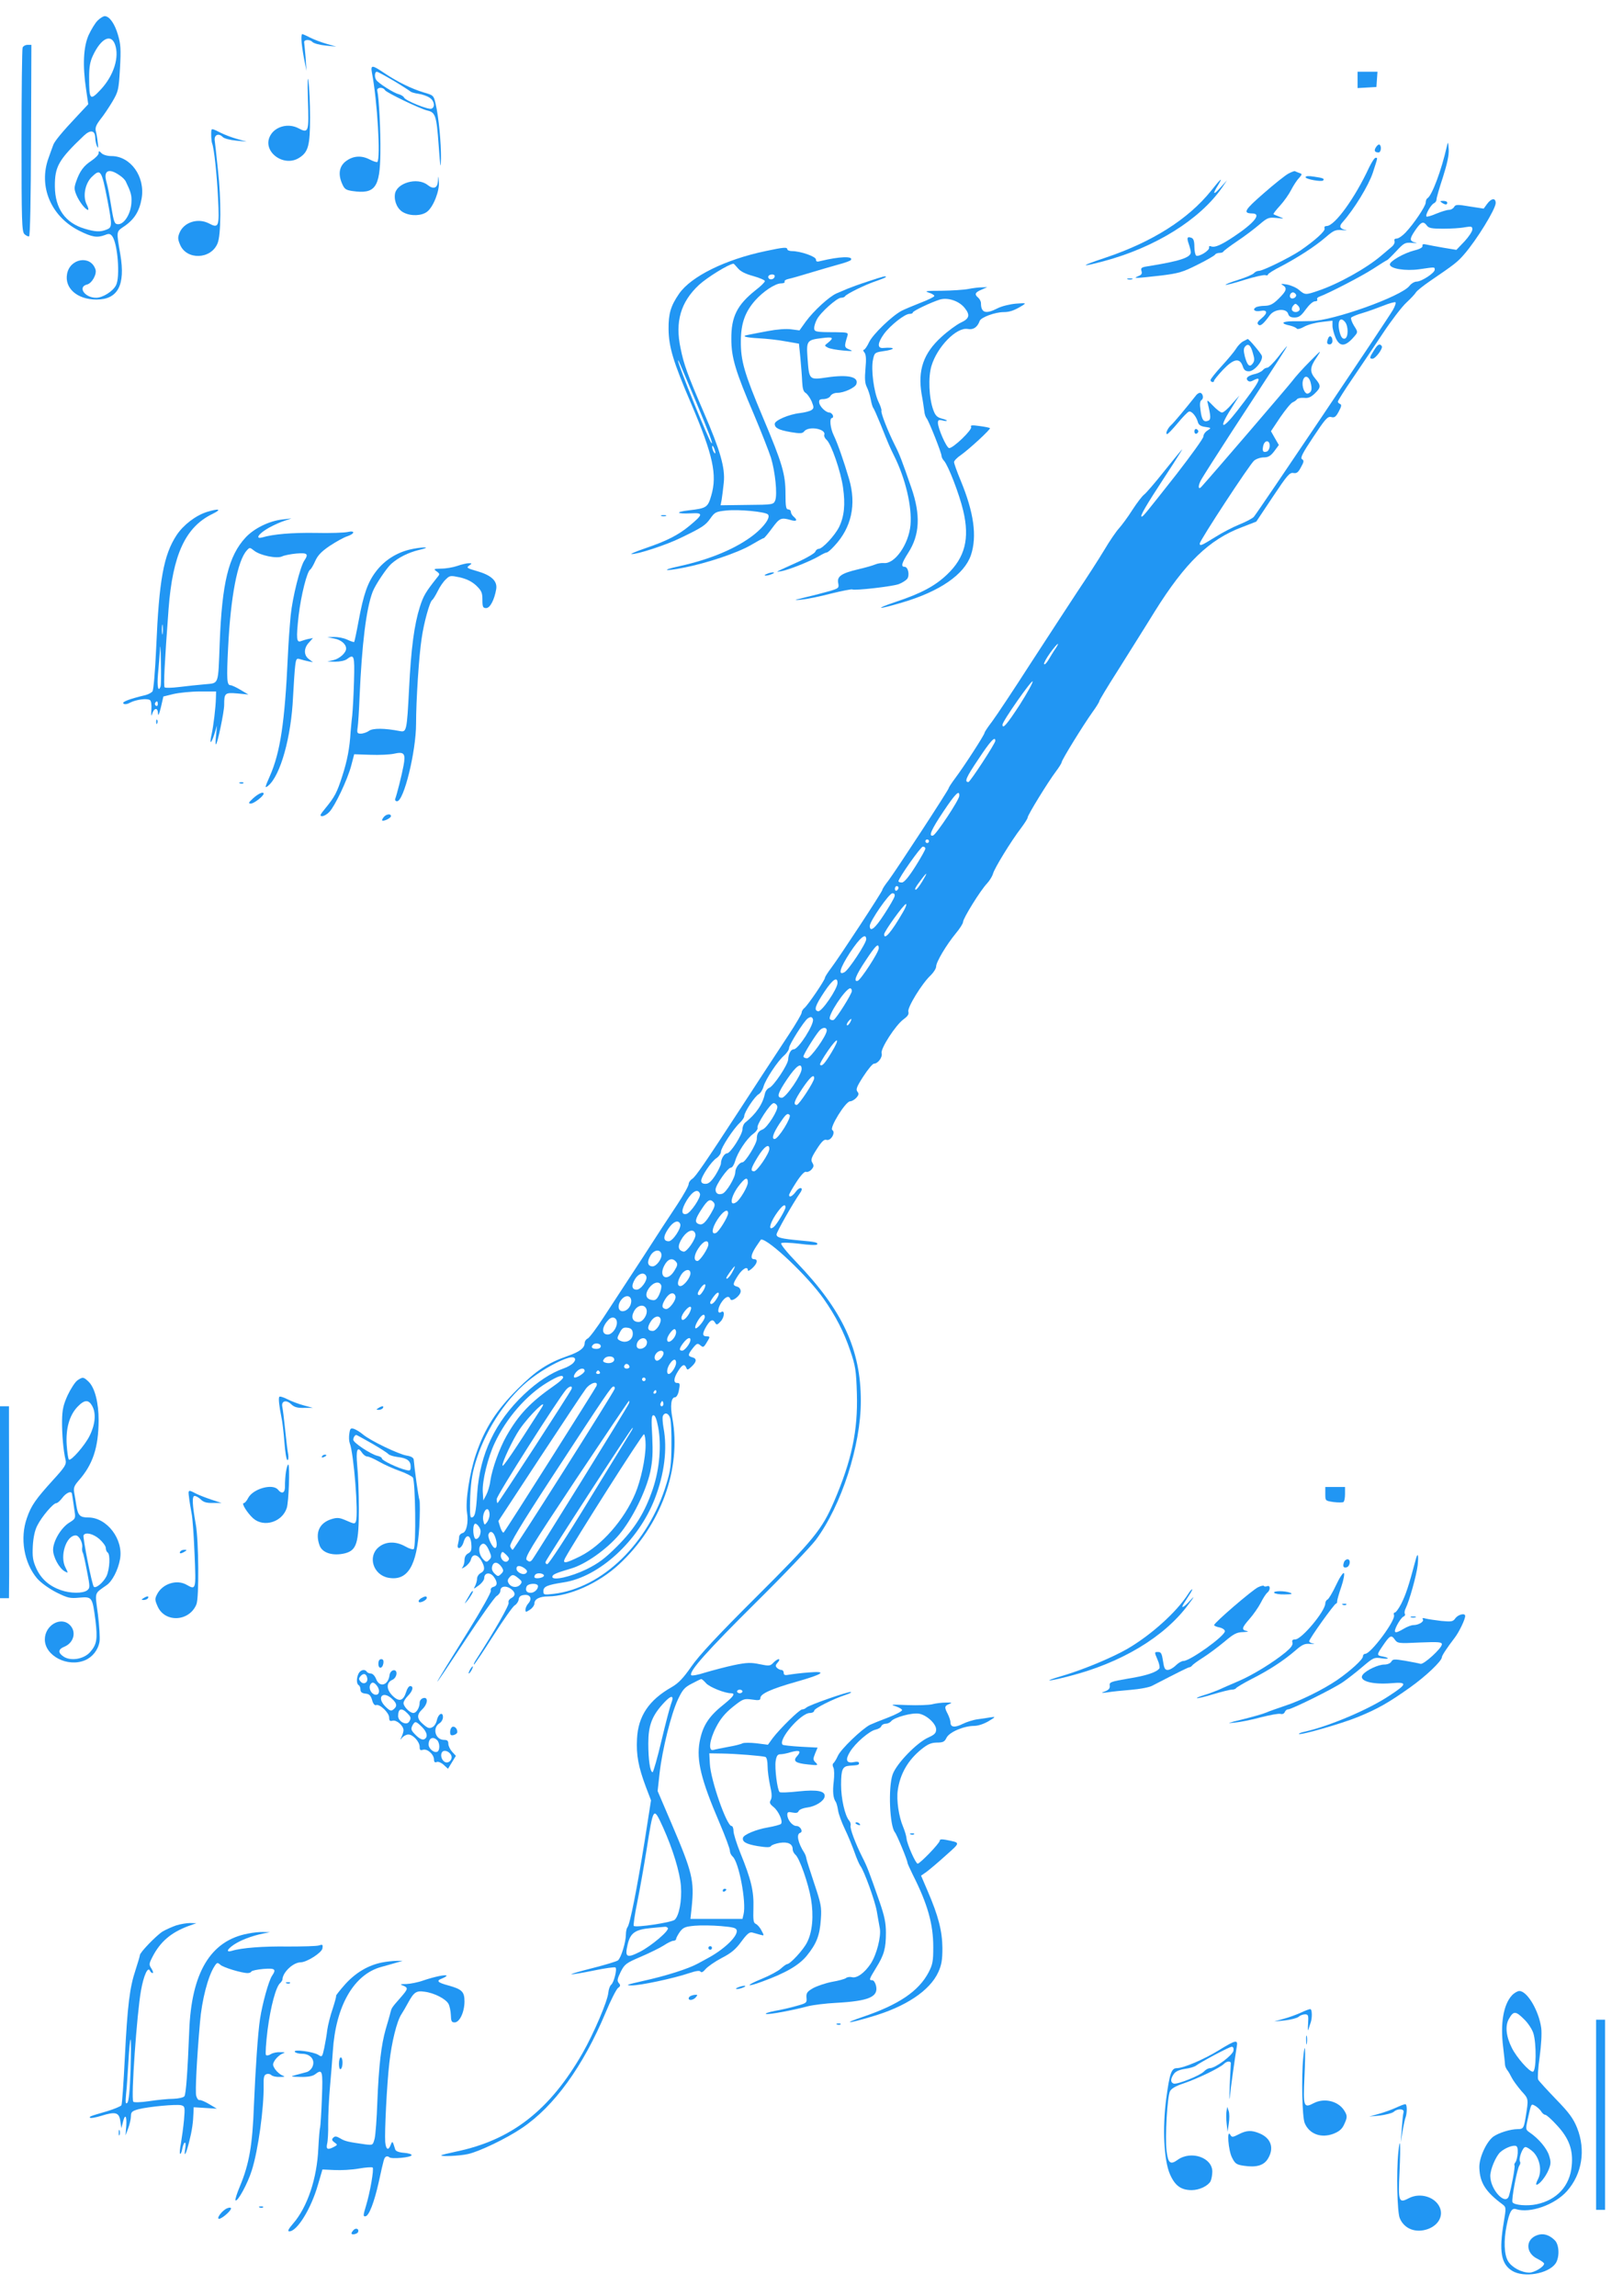 <?xml version="1.0" standalone="no"?>
<!DOCTYPE svg PUBLIC "-//W3C//DTD SVG 20010904//EN"
 "http://www.w3.org/TR/2001/REC-SVG-20010904/DTD/svg10.dtd">
<svg version="1.0" xmlns="http://www.w3.org/2000/svg"
 width="905pt" height="1280pt" viewBox="0 0 905 1280"
 preserveAspectRatio="xMidYMid meet">
<g transform="translate(0,1280) scale(0.1,-0.1)"
fill="#2196f3" stroke="none">
<path d="M544 12685 c-14 -14 -36 -51 -50 -81 -29 -66 -34 -169 -14 -302 l12
-83 -58 -62 c-88 -93 -131 -146 -137 -165 -4 -9 -15 -42 -26 -72 -58 -158 12
-326 170 -406 72 -36 100 -41 145 -24 21 9 29 7 40 -7 30 -41 45 -227 21 -273
-17 -34 -74 -70 -111 -70 -64 0 -105 61 -50 74 27 7 56 59 46 85 -27 80 -142
61 -158 -26 -15 -80 57 -143 164 -143 119 0 162 80 133 251 -23 135 -24 126
24 159 55 38 83 84 95 155 20 121 -62 235 -169 235 -23 0 -46 7 -55 16 -14 14
-16 14 -16 0 0 -9 -18 -27 -40 -42 -44 -29 -65 -58 -85 -115 -12 -34 -12 -44
1 -76 16 -38 51 -83 65 -83 4 0 1 14 -8 31 -22 44 -9 114 27 151 51 50 56 42
89 -127 27 -142 27 -153 -5 -165 -35 -14 -62 -13 -122 5 -108 32 -165 113
-166 235 -1 111 20 149 162 284 36 34 62 30 63 -11 0 -15 5 -37 10 -48 7 -15
8 -10 4 20 -2 22 -7 51 -11 65 -4 19 3 35 26 65 18 22 48 67 67 99 33 56 35
66 42 185 6 107 4 135 -11 186 -18 63 -48 105 -74 105 -8 0 -26 -11 -40 -25z
m97 -132 c26 -70 -6 -174 -80 -253 -59 -63 -64 -58 -64 70 0 56 5 86 21 120
45 96 100 124 123 63z m28 -732 c14 -9 28 -24 32 -32 28 -58 34 -77 32 -115
-2 -63 -39 -124 -74 -124 -20 0 -24 9 -38 95 -14 85 -18 105 -29 147 -15 59
17 72 77 29z"/>
<path d="M1681 12578 c0 -18 7 -64 14 -103 l14 -70 -5 75 c-4 41 -7 79 -8 84
-2 16 31 18 46 2 8 -8 41 -17 74 -20 l59 -6 -52 15 c-29 8 -71 24 -93 35 -21
11 -42 20 -45 20 -3 0 -5 -15 -4 -32z"/>
<path d="M126 12534 c-3 -9 -6 -242 -6 -519 0 -450 2 -505 16 -520 9 -9 21
-14 26 -13 6 2 10 202 11 536 l2 532 -21 0 c-12 0 -25 -7 -28 -16z"/>
<path d="M2074 12394 c30 -155 49 -478 30 -497 -3 -3 -24 4 -45 15 -46 23 -92
19 -132 -12 -34 -27 -42 -68 -22 -118 15 -36 21 -41 60 -47 126 -18 154 18
156 212 2 125 -8 310 -17 346 -6 20 30 25 43 4 9 -14 194 -103 235 -113 46
-10 52 -28 64 -193 9 -125 12 -140 13 -76 1 88 -13 234 -30 307 -11 46 -12 47
-67 63 -67 20 -147 59 -221 109 -67 45 -75 45 -67 0z m124 -46 c48 -29 89 -56
92 -59 3 -3 22 -9 44 -12 21 -3 49 -13 62 -22 26 -17 32 -52 10 -61 -17 -7
-146 45 -153 62 -2 6 -16 15 -30 19 -27 6 -113 61 -125 79 -11 16 -9 46 3 46
6 0 49 -24 97 -52z"/>
<path d="M1717 12243 c6 -180 4 -188 -53 -158 -57 30 -131 10 -158 -43 -45
-86 75 -177 162 -122 51 32 61 68 61 226 0 77 -4 166 -9 199 -5 39 -6 4 -3
-102z"/>
<path d="M7570 12354 l0 -45 53 3 52 3 3 43 3 42 -55 0 -56 0 0 -46z"/>
<path d="M1179 12075 c-3 -18 -1 -62 4 -75 11 -29 26 -166 33 -307 8 -158 4
-168 -52 -138 -61 31 -139 6 -163 -53 -10 -24 -10 -36 3 -66 36 -87 172 -83
209 7 20 46 21 247 2 412 -8 77 -16 151 -18 165 -2 29 23 39 45 16 8 -8 41
-17 74 -20 l59 -6 -52 15 c-29 8 -71 24 -93 35 -41 21 -49 23 -51 15z"/>
<path d="M8068 11985 c-31 -137 -83 -274 -108 -290 -6 -3 -10 -14 -10 -24 0
-20 -67 -120 -113 -168 -17 -18 -39 -33 -49 -33 -11 0 -15 -5 -12 -14 3 -8 -4
-23 -17 -33 -12 -10 -38 -32 -58 -49 -82 -70 -240 -158 -351 -195 -70 -24 -73
-24 -107 5 -15 13 -46 26 -68 30 -31 5 -36 4 -22 -4 26 -16 21 -32 -23 -75
-31 -31 -48 -39 -77 -40 -21 0 -44 -4 -51 -9 -21 -13 -3 -26 28 -19 39 7 40
-13 3 -43 -20 -16 -25 -26 -17 -33 11 -12 27 0 65 52 26 35 93 40 102 7 4 -14
14 -20 35 -20 25 0 37 9 63 45 19 26 40 45 51 45 11 0 16 5 13 10 -3 6 2 13
12 16 52 19 234 113 299 155 41 27 77 49 79 49 2 0 25 22 51 50 43 46 49 49
88 46 22 -2 32 -2 21 1 -36 8 -37 20 -5 67 34 50 46 55 66 29 10 -15 28 -18
91 -18 43 0 97 3 121 8 37 6 42 5 42 -12 0 -11 -20 -41 -44 -67 l-45 -47 -73
12 c-40 7 -83 15 -96 18 -16 4 -22 1 -20 -8 2 -8 -15 -18 -45 -25 -59 -15
-137 -60 -137 -78 0 -24 86 -38 165 -27 89 13 85 13 85 -3 0 -18 -74 -66 -101
-66 -12 0 -30 -11 -40 -24 -46 -59 -427 -195 -549 -196 -25 -1 -71 -1 -103 -1
-61 -1 -68 -13 -14 -24 17 -4 35 -12 38 -17 3 -5 21 -1 40 10 19 11 62 23 97
27 l62 7 0 -28 c0 -15 8 -45 17 -66 24 -55 56 -52 107 9 18 21 18 23 -4 57
-12 20 -19 40 -16 45 4 5 32 17 64 26 31 9 83 28 116 41 32 13 62 21 67 19 4
-3 -2 -22 -14 -43 -35 -60 -758 -1135 -776 -1154 -9 -9 -45 -28 -80 -42 -35
-14 -97 -46 -136 -71 -76 -47 -85 -51 -85 -35 0 17 280 444 303 462 12 10 36
18 54 18 25 0 38 8 58 34 l26 35 -22 38 -22 39 52 78 c29 42 60 80 69 83 9 4
20 11 24 17 4 6 21 9 39 8 23 -3 38 3 60 24 35 34 36 44 4 82 -33 39 -32 64 7
120 29 44 27 43 -38 -23 -38 -38 -83 -88 -99 -110 -22 -29 -445 -522 -506
-589 -17 -19 -20 3 -4 34 9 18 88 141 174 274 257 393 311 476 307 476 -1 0
-24 -27 -49 -60 -26 -33 -53 -60 -61 -60 -7 0 -19 -6 -25 -14 -6 -7 -24 -16
-39 -20 -41 -9 -59 -23 -45 -37 8 -8 16 -8 33 1 54 29 33 -10 -91 -170 -86
-111 -107 -103 -34 12 l46 73 -42 -47 c-22 -27 -47 -48 -55 -48 -8 0 -30 17
-50 38 -33 34 -35 35 -29 12 17 -72 18 -90 1 -96 -25 -9 -35 5 -42 60 -5 34
-3 50 6 56 14 9 7 40 -9 40 -6 0 -15 -6 -20 -12 -65 -82 -127 -156 -141 -168
-19 -17 -34 -50 -22 -50 5 0 30 27 58 60 27 33 55 62 63 65 15 6 42 -26 51
-60 4 -14 17 -22 40 -25 35 -5 35 -6 13 -20 -13 -8 -23 -23 -23 -34 0 -10 -68
-104 -150 -210 -175 -222 -186 -236 -194 -236 -12 0 25 63 131 225 58 88 100
156 95 150 -6 -5 -52 -62 -102 -124 -50 -63 -100 -121 -110 -128 -11 -8 -40
-46 -66 -86 -25 -40 -59 -85 -74 -102 -15 -16 -53 -71 -83 -122 -30 -50 -97
-154 -149 -231 -51 -77 -169 -259 -263 -403 -93 -145 -189 -289 -212 -320 -24
-31 -43 -60 -43 -64 0 -11 -114 -187 -162 -251 -21 -28 -38 -54 -38 -58 0 -9
-294 -459 -336 -515 -19 -24 -34 -47 -34 -52 0 -10 -239 -374 -285 -435 -19
-25 -35 -50 -35 -55 0 -13 -94 -151 -114 -168 -9 -7 -16 -19 -16 -27 0 -7 -32
-62 -71 -121 -96 -145 -203 -310 -270 -413 -200 -307 -251 -381 -269 -392 -11
-7 -20 -20 -20 -29 0 -10 -28 -60 -62 -112 -35 -52 -123 -187 -195 -299 -73
-111 -168 -257 -212 -324 -43 -67 -86 -124 -95 -127 -9 -4 -16 -15 -16 -25 0
-27 -29 -49 -93 -71 -114 -40 -178 -82 -282 -186 -118 -118 -182 -218 -231
-362 -36 -106 -60 -263 -50 -326 9 -55 -3 -109 -25 -114 -11 -3 -19 -13 -19
-22 0 -9 -3 -26 -6 -38 -10 -37 20 -28 31 10 14 47 39 42 43 -10 3 -34 -1 -44
-17 -53 -14 -7 -21 -21 -21 -38 0 -16 -6 -34 -12 -41 -7 -8 -1 -6 15 4 15 10
30 28 33 41 8 33 36 30 57 -5 22 -38 22 -58 -3 -71 -11 -6 -20 -20 -20 -31 0
-11 -5 -29 -11 -41 -10 -19 -9 -18 20 3 17 12 31 31 31 41 0 30 31 35 52 9 23
-30 23 -52 -1 -58 -11 -3 -17 -11 -14 -21 2 -10 -52 -106 -124 -222 -228 -365
-232 -378 -14 -47 82 124 159 232 170 239 12 7 21 20 21 29 0 25 28 31 56 13
29 -20 31 -40 4 -54 -11 -6 -17 -16 -14 -25 5 -12 -76 -154 -184 -322 -8 -13
-12 -23 -9 -23 3 0 51 72 107 160 56 88 110 165 120 170 10 6 20 20 22 32 2
17 11 24 31 26 34 4 46 -21 23 -47 -9 -10 -16 -25 -16 -35 0 -15 2 -15 25 0
14 9 25 25 25 35 0 24 29 39 77 39 119 1 282 74 394 178 234 216 350 534 298
817 -13 67 -7 115 15 115 7 0 16 14 20 31 9 45 8 49 -9 49 -21 0 -19 27 6 66
23 37 36 43 46 18 5 -13 9 -12 29 7 29 27 31 45 4 52 -26 7 -25 15 4 52 21 26
26 28 41 15 18 -15 19 -13 46 33 8 14 6 17 -11 17 -25 0 -25 16 0 58 22 35 35
40 48 17 7 -13 12 -12 31 9 22 24 23 65 2 51 -21 -12 -21 17 -1 50 22 35 45
45 52 23 7 -20 58 19 58 43 0 12 -8 23 -20 26 -26 7 -25 15 6 63 25 38 54 53
54 28 0 -6 11 -1 25 12 28 26 33 50 10 50 -22 0 -18 26 11 70 15 22 27 40 28
40 44 0 260 -205 348 -330 68 -97 113 -184 149 -290 29 -85 33 -110 37 -240 6
-206 -29 -372 -127 -600 -68 -158 -113 -213 -436 -535 -213 -212 -318 -325
-360 -386 -46 -66 -72 -93 -110 -115 -127 -72 -187 -162 -193 -288 -5 -91 8
-157 49 -267 l29 -76 -35 -224 c-42 -262 -83 -470 -96 -483 -5 -6 -9 -24 -9
-41 0 -42 -27 -130 -44 -144 -7 -6 -71 -25 -141 -43 -71 -18 -124 -33 -119
-35 5 -1 61 8 124 21 63 13 118 21 122 17 10 -9 -9 -84 -24 -96 -7 -5 -14 -25
-16 -44 -4 -47 -81 -227 -143 -336 -183 -320 -397 -486 -705 -550 -43 -9 -80
-18 -83 -21 -9 -8 99 -4 148 7 61 13 214 86 301 145 179 120 341 343 467 644
28 68 60 130 69 137 14 10 15 15 4 28 -10 12 -8 23 11 62 22 43 30 49 112 84
49 21 106 49 128 63 21 14 45 26 54 26 8 0 15 5 15 10 0 6 10 24 21 40 19 25
30 29 83 34 34 3 99 2 146 -2 69 -6 85 -10 88 -24 6 -31 -63 -99 -149 -148
-15 -8 -45 -25 -66 -36 -54 -30 -180 -70 -308 -98 -88 -20 -101 -24 -66 -25
49 -1 240 40 325 69 39 13 58 15 62 8 5 -7 15 -2 28 14 12 14 52 42 90 62 53
27 79 49 110 92 32 43 45 54 61 50 11 -3 31 -9 43 -12 24 -7 24 -6 8 23 -8 17
-23 33 -31 37 -14 5 -16 20 -14 88 3 94 -12 158 -73 308 -21 52 -38 107 -38
122 0 15 -5 28 -11 28 -27 0 -117 257 -121 348 l-3 57 70 -1 c79 -1 223 -13
243 -19 7 -3 12 -23 12 -52 0 -26 7 -75 14 -108 10 -43 11 -65 4 -79 -9 -16
-6 -23 15 -40 29 -23 55 -83 41 -95 -5 -4 -37 -13 -72 -19 -66 -11 -134 -40
-139 -57 -6 -23 17 -36 81 -47 50 -8 70 -8 75 0 3 6 26 14 49 18 46 7 72 -6
72 -36 0 -10 7 -23 15 -30 23 -19 72 -159 87 -246 16 -95 8 -185 -22 -243 -20
-41 -94 -121 -111 -121 -4 0 -20 -11 -35 -25 -14 -13 -62 -39 -106 -57 -93
-38 -91 -50 3 -15 131 48 203 90 247 143 55 68 73 113 79 204 5 69 1 86 -37
200 -23 69 -43 132 -44 140 -1 9 -6 22 -11 30 -36 56 -46 105 -23 112 18 6 1
38 -21 38 -23 0 -51 35 -51 63 0 15 5 17 29 12 20 -4 30 -2 34 8 3 8 24 17 48
20 46 6 92 35 97 60 6 32 -39 41 -145 30 -54 -6 -102 -8 -106 -4 -13 13 -28
133 -22 173 5 30 11 38 27 38 11 0 38 5 59 12 47 13 59 6 34 -22 -26 -28 -10
-40 61 -47 55 -6 58 -5 42 11 -15 14 -15 20 -3 50 l14 33 -95 5 c-52 3 -97 8
-100 11 -28 27 101 177 152 177 13 0 24 6 24 13 1 13 107 66 175 88 22 7 35
14 29 16 -13 4 -234 -73 -248 -87 -6 -6 -16 -10 -23 -10 -15 0 -125 -108 -165
-161 l-26 -36 -63 8 c-35 4 -70 4 -79 0 -8 -5 -44 -14 -80 -20 -36 -7 -73 -14
-82 -17 -30 -9 -22 56 15 127 23 45 49 77 92 112 58 46 62 48 108 42 39 -6 47
-4 47 9 0 23 62 51 200 90 152 43 176 61 70 52 -41 -3 -90 -9 -107 -12 -26 -5
-33 -3 -33 10 0 9 -6 16 -13 16 -7 0 -18 5 -25 12 -9 9 -8 16 5 30 9 10 11 18
5 18 -6 0 -20 -9 -30 -20 -17 -18 -23 -19 -76 -8 -48 10 -70 10 -143 -5 -47
-10 -118 -29 -159 -41 -43 -14 -77 -20 -80 -15 -13 21 90 136 360 404 156 154
306 312 335 350 143 192 251 526 251 774 0 287 -101 505 -358 773 -55 57 -91
102 -86 107 5 5 51 3 102 -3 51 -7 95 -9 98 -4 7 11 -10 15 -91 22 -109 10
-135 16 -135 34 0 13 90 172 133 234 20 29 -4 34 -25 5 -19 -26 -38 -36 -38
-19 0 5 18 37 40 71 26 40 46 61 54 58 8 -3 22 3 31 13 13 15 14 22 5 37 -10
16 -7 28 24 76 28 44 42 57 55 52 24 -7 52 42 32 55 -18 11 74 160 99 160 9 0
25 9 35 20 14 16 15 23 6 34 -10 12 -4 28 33 85 25 39 52 71 59 71 23 0 49 37
43 58 -8 24 78 158 123 190 23 17 30 28 26 42 -7 22 76 158 125 203 16 16 30
38 30 49 0 25 56 119 110 185 22 26 40 55 40 63 0 20 96 175 133 214 15 16 30
41 34 55 7 29 102 184 156 254 20 27 37 53 37 59 0 14 114 199 157 256 18 24
33 48 33 53 0 12 119 205 171 278 22 30 39 58 39 63 0 4 46 81 103 170 56 90
150 238 207 331 169 270 302 399 485 468 l80 31 92 138 c80 120 94 137 115
133 18 -3 27 3 42 32 17 30 18 38 6 45 -11 7 3 34 63 124 67 101 80 116 100
111 18 -5 26 1 42 31 15 28 17 38 7 42 -6 2 -12 8 -12 13 0 5 37 64 83 131 45
66 121 179 168 250 47 71 106 148 131 171 25 23 49 49 54 58 5 8 41 37 79 63
135 92 152 105 189 148 69 79 175 251 176 286 0 30 -24 28 -48 -5 l-19 -26
-78 12 c-70 12 -79 11 -87 -3 -5 -9 -18 -16 -29 -16 -11 0 -43 -10 -70 -21
-27 -12 -52 -19 -55 -16 -8 8 25 67 42 74 7 3 14 12 14 21 0 9 16 65 36 125
24 76 34 123 32 155 -3 43 -4 44 -10 17z m-842 -826 c8 -14 -18 -31 -30 -19
-9 9 0 30 14 30 5 0 12 -5 16 -11z m20 -88 c-9 -14 -33 -14 -41 -1 -4 6 -1 18
6 26 11 13 14 13 27 0 8 -8 11 -19 8 -25z m254 -66 c20 -24 19 -89 -2 -93 -12
-2 -20 7 -28 36 -15 59 2 91 30 57z m-192 -337 c10 -38 6 -54 -14 -62 -18 -7
-37 39 -29 71 8 34 33 28 43 -9z m-228 -353 c0 -14 -7 -28 -15 -32 -22 -8 -28
2 -21 32 8 33 36 33 36 0z m-1195 -1132 c-10 -14 -27 -42 -38 -61 -12 -20 -23
-30 -25 -24 -2 6 13 33 33 61 38 53 61 71 30 24z m-198 -311 c-71 -109 -97
-140 -97 -112 0 19 164 253 168 241 2 -7 -30 -64 -71 -129z m-137 -202 c0 -15
-141 -230 -150 -230 -24 0 -13 26 56 128 67 102 94 130 94 102z m-201 -307 c0
-22 -129 -216 -146 -221 -28 -8 -10 33 57 133 68 102 91 124 89 88z m-169
-253 c0 -5 -4 -10 -10 -10 -5 0 -10 5 -10 10 0 6 5 10 10 10 6 0 10 -4 10 -10z
m-20 -41 c0 -6 -25 -51 -56 -100 -38 -60 -63 -89 -75 -89 -11 0 -19 3 -19 7 0
17 124 193 136 193 8 0 14 -5 14 -11z m-18 -184 c-15 -25 -31 -45 -35 -45 -10
0 -3 13 31 58 34 45 36 40 4 -13z m-132 -34 c0 -6 -4 -13 -10 -16 -5 -3 -10 1
-10 9 0 9 5 16 10 16 6 0 10 -4 10 -9z m-22 -49 c-3 -11 -29 -56 -58 -100 -50
-78 -80 -102 -80 -64 0 26 108 182 126 182 11 0 15 -6 12 -18z m46 -89 c-63
-109 -104 -157 -104 -122 0 16 110 169 122 169 5 0 -2 -21 -18 -47z m-204
-150 c0 -22 -98 -171 -121 -183 -38 -21 -26 22 31 110 56 84 90 112 90 73z
m70 -50 c0 -22 -100 -175 -117 -181 -26 -8 -11 31 44 113 56 85 73 101 73 68z
m-230 -193 c0 -33 -88 -162 -108 -158 -25 5 -17 31 35 109 46 69 73 87 73 49z
m80 -45 c0 -16 -84 -150 -101 -161 -6 -3 -16 -1 -21 4 -16 16 87 172 113 172
5 0 9 -7 9 -15z m-217 -157 c9 -27 -81 -168 -107 -168 -16 0 -29 -24 -31 -56
-1 -30 -83 -152 -106 -159 -10 -4 -21 -18 -24 -33 -12 -58 -50 -113 -109 -160
-9 -7 -16 -24 -16 -38 0 -29 -67 -134 -86 -134 -15 0 -34 -31 -34 -56 0 -9
-14 -39 -31 -66 -23 -35 -37 -48 -55 -48 -16 0 -24 6 -24 17 0 24 57 109 86
127 13 9 24 25 24 35 0 22 69 127 104 160 14 13 26 30 26 39 0 21 59 111 81
122 10 6 22 25 27 44 12 40 79 142 116 173 14 13 26 31 26 41 0 18 84 151 104
164 16 11 24 10 29 -4z m207 -19 c-7 -11 -14 -18 -17 -15 -3 3 0 12 7 21 18
21 23 19 10 -6z m-130 -44 c0 -28 -90 -155 -110 -155 -11 0 -20 5 -20 10 0 12
64 115 88 143 18 21 42 22 42 2z m25 -125 c-37 -61 -52 -77 -62 -66 -4 3 16
38 43 77 57 83 72 76 19 -11z m-165 -90 c0 -32 -88 -160 -110 -160 -31 0 -24
25 30 105 50 74 80 94 80 55z m70 -51 c0 -20 -85 -149 -97 -149 -22 0 -14 24
32 93 42 62 65 82 65 56z m-206 -156 c8 -19 -56 -121 -82 -130 -23 -9 -32 -23
-32 -53 0 -26 -64 -130 -80 -130 -17 0 -40 -32 -40 -55 0 -30 -50 -113 -72
-120 -23 -8 -38 2 -38 23 0 25 68 122 85 122 8 0 18 16 24 36 13 48 64 125
100 152 17 12 28 28 25 35 -6 17 72 137 90 137 7 0 17 -7 20 -17z m69 -49 c12
-13 -63 -134 -84 -134 -18 0 -8 31 27 85 36 54 44 61 57 49z m-113 -189 c0
-25 -68 -125 -85 -125 -23 0 -18 17 21 81 34 56 64 77 64 44z m-120 -188 c0
-22 -43 -95 -64 -109 -39 -27 -33 26 9 85 39 52 55 59 55 24z m-267 -62 c8
-18 -53 -109 -76 -113 -30 -6 -29 24 3 77 32 51 62 66 73 36z m77 -49 c9 -12
6 -24 -15 -60 -32 -54 -48 -68 -69 -60 -24 9 -20 28 17 84 34 52 47 59 67 36z
m400 -27 c0 -14 -48 -95 -65 -109 -31 -25 -25 14 9 66 34 51 56 68 56 43z
m-320 -33 c0 -20 -52 -104 -68 -110 -27 -11 -23 26 8 74 31 48 60 65 60 36z
m-267 -60 c8 -21 -41 -96 -64 -96 -31 0 -33 25 -3 69 27 41 57 53 67 27z m85
-58 c4 -23 -48 -99 -66 -96 -33 7 -36 33 -7 77 30 44 66 54 73 19z m72 -56 c0
-21 -47 -92 -61 -92 -22 0 -20 33 5 70 27 42 56 53 56 22z m-262 -54 c5 -24
-27 -68 -49 -68 -28 0 -33 25 -12 60 19 33 55 38 61 8z m82 -43 c10 -12 8 -21
-10 -50 -39 -64 -91 -35 -55 31 19 36 45 44 65 19z m315 -54 c-14 -28 -35 -49
-35 -36 0 7 42 65 47 65 2 0 -3 -13 -12 -29z m-235 -10 c0 -24 -37 -71 -56
-71 -19 0 -18 26 3 61 20 33 53 39 53 10z m-246 -17 c8 -21 -30 -74 -54 -74
-27 0 -31 23 -9 59 20 33 53 41 63 15z m83 -50 c3 -9 -2 -31 -11 -51 -12 -26
-22 -34 -38 -31 -37 5 -44 31 -19 67 24 33 58 41 68 15z m238 -24 c-9 -16 -20
-30 -25 -30 -14 0 -12 12 6 38 23 33 37 27 19 -8z m69 -54 c-16 -26 -34 -34
-34 -17 0 4 10 21 22 36 26 34 37 17 12 -19z m-228 19 c8 -20 -34 -77 -54 -73
-23 5 -24 20 -2 56 21 34 47 42 56 17z m-246 -29 c-1 -30 -23 -56 -49 -56 -28
0 -29 42 -1 70 23 23 50 16 50 -14z m85 -46 c8 -27 -19 -70 -44 -70 -33 0 -44
25 -26 59 19 37 60 43 70 11z m238 -23 c-20 -34 -43 -47 -43 -24 0 21 40 68
51 61 6 -3 2 -18 -8 -37z m87 -19 c0 -19 -46 -73 -53 -62 -3 6 4 24 15 42 20
33 38 42 38 20z m-490 -32 c0 -30 -27 -66 -51 -66 -37 0 -34 44 6 84 20 20 45
10 45 -18z m243 22 c7 -21 -22 -68 -43 -68 -29 0 -33 17 -13 50 18 31 48 40
56 18z m-155 -76 c6 -42 -38 -67 -76 -43 -12 7 -11 14 3 40 13 26 21 32 43 29
19 -2 28 -10 30 -26z m242 1 c-1 -35 -50 -75 -50 -40 0 17 29 57 41 57 5 0 9
-8 9 -17z m-164 -48 c4 -8 1 -22 -6 -30 -18 -21 -50 -19 -50 3 0 36 45 57 56
27z m244 5 c0 -19 -32 -60 -46 -60 -19 0 -17 13 7 44 21 27 39 34 39 16z
m-500 -35 c0 -9 -9 -15 -25 -15 -24 0 -32 10 -18 23 12 13 43 7 43 -8z m350
-39 c0 -19 -29 -48 -41 -41 -13 8 -11 29 3 43 16 16 38 15 38 -2z m-503 -54
c-9 -10 -33 -24 -54 -31 -71 -25 -147 -75 -221 -145 -161 -153 -246 -332 -261
-551 -7 -111 -13 -135 -33 -135 -7 0 -9 37 -6 118 5 94 12 136 37 212 56 174
178 351 306 447 67 51 155 99 205 113 34 10 48 -5 27 -28z m228 18 c0 -16 -28
-25 -52 -16 -12 5 -13 9 -3 22 16 18 55 15 55 -6z m345 -18 c0 -21 -27 -62
-41 -62 -14 0 -11 33 7 58 18 27 34 29 34 4z m-260 -23 c0 -5 -7 -9 -15 -9
-15 0 -20 12 -9 23 8 8 24 -1 24 -14z m-250 -22 c0 -11 -39 -37 -55 -37 -10 0
-4 19 11 34 19 20 44 21 44 3z m85 -7 c3 -5 -1 -10 -10 -10 -9 0 -13 5 -10 10
3 6 8 10 10 10 2 0 7 -4 10 -10z m-205 -30 c0 -6 -21 -25 -47 -43 -135 -94
-200 -162 -269 -283 -40 -71 -80 -183 -90 -251 -3 -27 -14 -61 -23 -78 l-16
-30 -3 48 c-4 59 28 191 67 273 64 137 176 266 292 336 63 38 89 46 89 28z
m460 -10 c0 -5 -4 -10 -10 -10 -5 0 -10 5 -10 10 0 6 5 10 10 10 6 0 10 -4 10
-10z m-274 -37 c-7 -16 -502 -799 -517 -816 -4 -5 -12 7 -19 27 l-11 36 231
352 c128 194 243 368 257 386 26 34 71 46 59 15z m-139 -17 c-8 -20 -408 -636
-413 -636 -2 0 -4 11 -4 23 0 21 343 559 387 610 19 21 37 23 30 3z m240 0
c-12 -30 -560 -896 -568 -896 -4 0 -10 9 -14 19 -4 14 58 118 231 383 309 473
333 508 345 508 6 0 9 -6 6 -14z m233 -16 c0 -5 -5 -10 -11 -10 -5 0 -7 5 -4
10 3 6 8 10 11 10 2 0 4 -4 4 -10z m-153 -64 c-8 -21 -527 -859 -541 -874 -10
-10 -15 -10 -28 0 -15 12 15 61 274 451 160 240 293 437 295 437 3 0 3 -6 0
-14z m189 -13 c-10 -10 -19 5 -10 18 6 11 8 11 12 0 2 -7 1 -15 -2 -18z m-678
-15 c-153 -240 -213 -328 -216 -319 -5 14 60 151 96 203 55 80 165 186 120
116z m719 -55 c5 -16 8 -84 7 -153 -1 -105 -5 -139 -28 -213 -99 -330 -357
-581 -630 -613 -53 -6 -56 -5 -56 15 0 26 21 35 112 49 199 30 418 231 509
466 54 139 71 279 49 395 -5 28 -7 58 -4 66 10 24 33 17 41 -12z m-67 -49 c19
-101 8 -232 -29 -343 -45 -133 -100 -222 -200 -322 -69 -69 -103 -94 -171
-128 -87 -42 -190 -65 -190 -42 0 13 19 21 103 46 81 23 200 107 270 190 73
87 149 241 173 349 13 63 15 105 11 198 -6 97 -4 118 7 118 9 0 18 -23 26 -66z
m-152 -26 c-8 -13 -113 -184 -233 -380 -124 -204 -225 -358 -233 -358 -8 0
-12 6 -9 14 9 23 478 746 484 746 3 0 -1 -10 -9 -22z m82 -74 c0 -73 -26 -195
-57 -269 -62 -148 -188 -291 -307 -351 -83 -41 -102 -44 -85 -11 52 96 433
696 440 691 5 -3 9 -30 9 -60z m-870 -388 c0 -12 -6 -31 -14 -42 -14 -18 -15
-18 -21 8 -7 29 10 72 26 63 5 -4 9 -16 9 -29z m-50 -92 c0 -23 -12 -44 -26
-44 -15 0 -21 70 -7 84 9 8 33 -22 33 -40z m80 -30 c13 -33 13 -64 0 -64 -14
0 -42 59 -36 76 8 22 26 16 36 -12z m-30 -85 c11 -25 11 -33 -2 -45 -13 -14
-17 -14 -32 1 -23 23 -31 62 -16 80 16 19 33 7 50 -36z m102 -51 c-17 -17 -47
14 -38 38 6 16 8 16 29 -4 17 -17 19 -24 9 -34z m-35 -34 c12 -19 12 -24 -3
-39 -16 -15 -18 -15 -37 3 -13 14 -17 26 -12 41 8 27 32 24 52 -5z m129 -8
c14 -11 16 -18 8 -26 -15 -15 -54 4 -54 25 0 19 21 19 46 1z m107 -41 c-3 -13
-53 -20 -53 -7 0 15 13 23 35 20 11 -2 19 -7 18 -13z m-142 -14 c20 -16 22
-21 10 -35 -17 -20 -50 -17 -64 6 -8 12 -7 21 2 32 17 20 24 20 52 -3z m109
-44 c0 -18 -21 -37 -41 -37 -22 0 -31 13 -23 34 7 20 64 22 64 3z m938 -542
c21 -22 104 -55 139 -55 25 0 13 -18 -36 -58 -89 -70 -123 -122 -140 -214 -18
-102 8 -210 111 -450 32 -75 58 -145 58 -156 0 -11 7 -25 15 -32 35 -29 78
-257 61 -323 l-6 -25 -145 0 -145 0 7 66 c15 149 4 193 -113 467 l-77 180 11
100 c15 131 64 329 102 410 26 55 37 68 78 89 26 14 49 25 52 25 3 1 16 -10
28 -24z m202 -45 c0 -5 -7 -10 -15 -10 -8 0 -15 5 -15 10 0 6 7 10 15 10 8 0
15 -4 15 -10z m-390 -40 c0 -5 -4 -19 -9 -32 -5 -13 -29 -103 -52 -200 -23
-98 -46 -178 -50 -178 -14 0 -24 71 -24 160 0 99 20 152 80 219 36 40 55 51
55 31z m-53 -717 c55 -122 94 -250 100 -328 6 -81 -10 -165 -35 -188 -18 -15
-217 -45 -228 -34 -3 3 5 63 20 134 14 70 37 200 51 288 39 246 38 245 92 128z
m27 -562 c9 -14 -91 -99 -155 -132 -75 -38 -86 -31 -69 41 15 64 42 83 130 91
36 3 70 7 77 7 6 1 14 -2 17 -7z"/>
<path d="M4030 2259 c0 -5 5 -7 10 -4 6 3 10 8 10 11 0 2 -4 4 -10 4 -5 0 -10
-5 -10 -11z"/>
<path d="M7673 11980 c-13 -19 -8 -30 14 -30 14 0 18 36 5 44 -4 2 -13 -4 -19
-14z"/>
<path d="M7635 11868 c-80 -173 -192 -327 -237 -328 -11 0 -15 -5 -12 -14 5
-14 -54 -67 -137 -124 -59 -39 -207 -112 -229 -112 -10 0 -22 -6 -28 -13 -6
-7 -45 -24 -87 -37 -41 -13 -73 -25 -71 -28 3 -2 50 10 106 28 56 17 108 29
116 26 8 -3 14 -1 14 3 0 5 33 26 73 46 95 50 191 112 251 164 43 37 53 41 90
38 22 -2 32 -2 21 0 -35 8 -40 21 -18 45 64 72 144 203 168 275 29 90 28 83
15 83 -6 0 -21 -24 -35 -52z"/>
<path d="M7184 11832 c-18 -10 -80 -59 -139 -111 -106 -92 -116 -110 -63 -111
54 0 15 -51 -102 -129 -69 -46 -105 -62 -125 -55 -10 4 -15 2 -13 -6 4 -16
-57 -54 -72 -45 -5 3 -10 26 -10 50 0 30 -5 45 -16 49 -24 9 -28 1 -15 -35 6
-18 11 -38 11 -45 0 -30 -61 -50 -243 -79 -32 -5 -37 -9 -32 -26 5 -14 0 -22
-17 -28 -20 -9 -21 -10 -3 -10 11 0 70 6 130 13 97 12 121 19 202 60 51 25 95
51 98 56 3 6 15 10 25 10 10 0 20 3 22 8 2 4 36 30 76 57 41 27 96 69 123 92
47 40 53 42 97 38 44 -5 45 -4 17 6 -16 7 -32 13 -34 15 -2 2 14 23 37 48 22
24 50 64 62 88 12 23 31 53 43 65 19 22 19 23 1 29 -10 4 -21 8 -24 10 -3 1
-19 -5 -36 -14z"/>
<path d="M2442 11792 c-2 -41 -24 -50 -58 -23 -57 45 -175 11 -182 -53 -5 -41
16 -85 49 -101 40 -21 101 -19 131 5 35 27 70 118 65 166 -3 37 -4 37 -5 6z"/>
<path d="M7280 11812 c0 -11 88 -27 98 -18 9 10 -1 14 -50 21 -30 5 -48 4 -48
-3z"/>
<path d="M6752 11735 c-127 -157 -325 -283 -586 -371 -145 -48 -149 -57 -11
-20 287 77 536 232 660 411 l27 40 -36 -40 c-40 -45 -47 -40 -15 11 31 51 18
41 -39 -31z"/>
<path d="M8040 11670 c19 -13 30 -13 30 0 0 6 -10 10 -22 10 -19 0 -20 -2 -8
-10z"/>
<path d="M4268 11400 c-224 -47 -414 -141 -481 -237 -47 -68 -60 -112 -59
-198 1 -99 26 -183 127 -418 121 -284 145 -394 111 -510 -19 -66 -27 -71 -124
-82 -79 -9 -72 -21 10 -17 71 4 70 -5 -7 -69 -63 -52 -125 -84 -245 -125 -52
-18 -88 -33 -79 -33 34 -2 197 52 274 90 122 59 139 70 167 110 24 34 31 37
89 43 72 7 216 -7 231 -22 16 -16 -20 -67 -78 -113 -97 -76 -241 -137 -414
-175 -107 -23 -88 -31 22 -9 129 25 298 82 373 125 37 22 70 40 74 40 3 0 24
25 46 55 42 57 50 61 103 46 34 -10 42 -2 17 19 -8 7 -15 19 -15 26 0 8 -7 14
-15 14 -12 0 -15 16 -15 86 0 110 -17 169 -126 427 -104 247 -124 315 -123
427 1 97 23 160 79 224 45 51 113 96 145 96 14 0 23 4 20 10 -3 5 7 12 22 15
15 3 71 19 123 35 52 16 123 36 158 46 34 9 65 20 67 25 14 22 -65 19 -168 -6
-21 -6 -27 -4 -27 8 0 17 -87 47 -134 47 -14 0 -26 5 -26 10 0 13 -19 12 -122
-10z m-153 -96 c14 -17 41 -31 85 -43 36 -10 65 -23 65 -28 0 -6 -23 -29 -52
-51 -103 -82 -136 -148 -135 -272 0 -104 23 -180 127 -423 40 -95 82 -202 94
-239 24 -80 36 -203 24 -237 -10 -24 -11 -25 -157 -26 l-148 -2 6 31 c3 17 8
60 12 96 8 82 -19 177 -113 394 -89 207 -110 264 -128 354 -32 149 1 259 103
354 46 42 164 115 192 118 2 0 13 -12 25 -26z m205 -43 c0 -14 -18 -23 -30
-16 -6 4 -8 11 -5 16 8 12 35 12 35 0z m-441 -696 c75 -179 100 -246 88 -235
-16 16 -188 441 -186 459 1 7 0 8 98 -224z m110 -290 c0 -5 -4 -3 -9 5 -5 8
-9 22 -9 30 0 16 17 -16 18 -35z"/>
<path d="M4840 11231 c-47 -15 -98 -34 -115 -41 -16 -7 -44 -19 -61 -26 -41
-18 -127 -97 -171 -157 l-35 -49 -46 6 c-28 4 -80 0 -132 -10 -47 -9 -96 -18
-109 -21 -40 -7 -15 -15 61 -19 40 -2 107 -9 148 -17 l75 -13 8 -79 c4 -44 9
-104 10 -133 2 -39 7 -56 20 -63 9 -6 24 -27 33 -47 13 -33 13 -38 -1 -48 -8
-6 -38 -14 -65 -17 -62 -7 -140 -41 -140 -60 0 -23 21 -34 89 -46 53 -9 66 -8
75 4 25 32 125 14 112 -20 -2 -7 4 -19 13 -27 26 -22 80 -178 92 -267 13 -93
7 -159 -22 -219 -24 -48 -93 -122 -114 -122 -7 0 -16 -7 -19 -16 -3 -8 -43
-32 -88 -53 -146 -66 -138 -62 -99 -55 39 7 162 56 209 84 18 11 37 20 42 20
6 0 25 17 44 38 94 101 122 229 81 370 -31 105 -64 199 -86 245 -20 41 -25 97
-9 97 5 0 7 7 4 15 -4 8 -12 15 -19 15 -20 0 -54 33 -57 55 -2 16 3 20 25 20
17 1 33 8 38 18 6 10 22 17 39 17 36 0 97 28 105 48 15 41 -45 55 -163 38
-101 -15 -100 -15 -109 107 -7 97 -4 102 80 112 62 8 69 3 35 -25 -22 -17 -22
-17 -2 -28 11 -6 49 -13 84 -16 54 -5 60 -4 37 5 -30 12 -30 17 -12 75 6 20 3
21 -67 22 -111 0 -118 2 -118 24 0 10 7 32 15 47 19 38 112 121 135 121 10 0
20 4 22 8 5 12 117 67 176 86 28 10 52 19 52 22 0 7 -13 4 -100 -25z"/>
<path d="M6288 11243 c6 -2 18 -2 25 0 6 3 1 5 -13 5 -14 0 -19 -2 -12 -5z"/>
<path d="M5400 11189 c-25 -5 -92 -9 -150 -10 -84 0 -98 -2 -72 -10 17 -5 32
-14 32 -19 0 -5 -35 -22 -77 -38 -43 -17 -91 -37 -106 -45 -53 -28 -158 -129
-180 -173 -11 -24 -25 -44 -30 -44 -5 0 -4 -7 3 -15 9 -11 11 -36 6 -90 -5
-55 -3 -82 7 -102 8 -16 18 -46 22 -68 4 -22 10 -44 15 -50 4 -5 22 -46 40
-90 48 -120 51 -126 75 -175 64 -127 101 -285 92 -387 -10 -108 -88 -219 -149
-212 -13 1 -34 -2 -48 -8 -14 -6 -56 -18 -95 -27 -94 -22 -119 -40 -111 -77 5
-27 3 -29 -47 -44 -29 -8 -88 -24 -132 -34 -72 -18 -75 -19 -25 -14 30 3 104
18 165 34 60 15 113 25 117 23 13 -8 230 17 261 30 18 7 38 20 45 28 16 20 6
68 -14 68 -22 0 -16 21 21 79 64 100 69 211 17 361 -54 156 -65 185 -93 240
-40 80 -79 181 -74 190 2 4 -5 27 -17 51 -25 53 -42 179 -30 234 8 38 10 40
56 47 73 10 72 24 -1 18 -32 -2 -30 28 6 78 35 48 116 112 142 112 11 0 19 3
19 8 0 8 100 56 151 72 45 13 108 -8 139 -48 31 -39 25 -59 -23 -81 -23 -11
-72 -47 -108 -80 -100 -91 -132 -185 -110 -318 7 -37 13 -80 15 -95 1 -15 7
-33 13 -40 13 -16 83 -193 83 -209 0 -7 6 -20 14 -28 24 -27 85 -185 107 -278
37 -156 10 -261 -90 -356 -67 -64 -146 -106 -285 -152 -127 -43 -103 -45 35
-4 210 62 346 156 383 264 35 105 17 237 -58 418 -20 48 -36 93 -36 101 0 7
17 25 38 39 49 35 168 145 162 150 -3 3 -29 8 -59 12 -41 6 -52 4 -46 -5 9
-15 -103 -122 -123 -118 -15 3 -62 110 -62 141 0 15 5 18 25 13 14 -4 25 -4
25 -1 0 2 -14 8 -31 12 -24 7 -34 17 -45 48 -24 66 -29 183 -10 245 32 107
140 217 202 206 31 -6 54 9 67 45 7 20 87 49 133 49 34 0 60 9 104 36 24 15
22 15 -36 11 -33 -3 -79 -14 -102 -26 -66 -34 -92 -25 -92 29 0 9 -7 23 -15
30 -23 19 -18 30 18 45 l32 14 -30 -1 c-16 0 -50 -4 -75 -9z"/>
<path d="M7406 10914 c-10 -25 -7 -34 9 -34 8 0 15 9 15 19 0 26 -16 35 -24
15z"/>
<path d="M6932 10897 c-13 -7 -31 -26 -41 -43 -10 -16 -46 -59 -80 -96 -33
-36 -61 -71 -61 -77 0 -12 20 -16 20 -3 0 4 22 31 49 60 59 62 93 69 110 22 7
-23 16 -30 35 -30 31 0 81 60 72 87 -6 15 -72 94 -79 93 -1 -1 -12 -6 -25 -13z
m54 -65 c10 -33 10 -44 -1 -59 -17 -23 -30 -11 -44 41 -7 29 -7 43 1 53 17 21
32 10 44 -35z"/>
<path d="M7661 10846 c-25 -39 -26 -46 -8 -46 17 0 60 58 52 70 -11 17 -23 11
-44 -24z"/>
<path d="M6660 10395 c0 -9 5 -15 11 -13 6 2 11 8 11 13 0 5 -5 11 -11 13 -6
2 -11 -4 -11 -13z"/>
<path d="M1154 9946 c-63 -20 -131 -72 -169 -129 -73 -111 -98 -252 -114 -626
-6 -136 -15 -239 -21 -246 -6 -7 -23 -16 -38 -20 -92 -22 -133 -38 -124 -47 6
-6 20 -5 38 5 33 17 94 25 110 14 7 -4 10 -26 8 -54 -2 -32 -1 -40 4 -24 11
36 32 38 33 4 1 -18 6 -7 16 33 l14 61 57 14 c31 7 98 14 147 14 l90 0 -1 -35
c-1 -53 -14 -159 -24 -204 -13 -57 -4 -57 15 0 l15 49 -5 -52 c-3 -29 -4 -53
-1 -53 8 0 46 181 46 220 0 66 4 70 73 64 l62 -6 -44 26 c-23 14 -49 26 -56
26 -20 0 -22 32 -13 210 14 282 52 484 104 541 16 18 17 18 41 -1 34 -27 127
-46 156 -32 12 6 48 13 80 16 61 5 69 -2 44 -39 -23 -34 -66 -205 -76 -305 -5
-52 -13 -156 -16 -230 -17 -367 -42 -534 -100 -666 -29 -66 -30 -71 -9 -54 68
57 128 271 138 495 4 72 9 150 12 173 5 40 8 43 27 37 12 -4 33 -9 47 -12 l25
-5 -22 17 c-30 21 -30 62 0 93 l22 25 -25 -5 c-14 -3 -32 -9 -41 -12 -26 -11
-28 13 -14 141 14 117 47 247 65 258 5 3 18 25 28 48 14 31 35 53 81 84 35 23
78 47 97 53 44 15 45 34 2 24 -18 -4 -98 -7 -178 -5 -132 2 -237 -7 -297 -25
-37 -10 -27 13 17 42 22 15 64 35 93 46 l52 18 -50 -6 c-74 -8 -159 -50 -206
-101 -95 -103 -131 -252 -144 -589 -9 -239 -3 -221 -83 -229 -37 -3 -101 -10
-142 -15 -41 -5 -78 -6 -82 -2 -7 7 0 142 22 438 23 302 94 456 245 529 54 26
37 32 -31 11z m-247 -678 c-2 -13 -4 -3 -4 22 0 25 2 35 4 23 2 -13 2 -33 0
-45z m-12 -296 c-13 -34 -20 3 -14 70 4 40 9 102 11 138 1 36 4 7 5 -64 2 -72
1 -136 -2 -144z m-15 -98 c0 -8 -5 -12 -10 -9 -6 4 -8 11 -5 16 9 14 15 11 15
-7z"/>
<path d="M3688 9923 c6 -2 18 -2 25 0 6 3 1 5 -13 5 -14 0 -19 -2 -12 -5z"/>
<path d="M2284 9736 c-74 -18 -140 -60 -186 -120 -48 -62 -71 -129 -99 -281
-11 -60 -22 -111 -24 -114 -2 -2 -20 4 -39 13 -19 9 -51 15 -73 15 l-38 -1 39
-8 c38 -7 66 -31 66 -56 0 -23 -36 -56 -70 -64 l-35 -8 45 -1 c25 0 54 6 64
14 41 31 44 22 40 -122 -2 -76 -7 -163 -10 -193 -4 -30 -7 -71 -9 -90 -5 -89
-19 -162 -46 -245 -30 -94 -42 -117 -97 -184 -28 -34 -31 -41 -15 -41 10 0 28
11 40 24 31 33 100 178 121 256 l17 65 90 -3 c50 -2 109 1 132 6 57 13 66 1
53 -67 -10 -54 -37 -160 -46 -184 -3 -8 2 -14 10 -14 38 0 106 278 106 432 0
128 16 378 31 475 12 86 45 206 59 215 5 3 19 26 31 50 12 25 33 55 46 66 21
21 26 21 78 10 38 -9 66 -23 90 -45 30 -29 35 -40 35 -80 0 -40 3 -46 21 -46
22 0 46 47 56 106 7 45 -27 77 -107 100 -56 16 -61 19 -44 31 17 12 17 13 -3
13 -11 0 -40 -7 -63 -15 -23 -8 -63 -15 -89 -15 -43 -1 -45 -2 -27 -15 20 -15
20 -15 0 -39 -60 -76 -73 -97 -93 -160 -31 -98 -49 -231 -60 -456 -12 -233
-14 -243 -50 -236 -87 17 -151 17 -173 2 -12 -9 -33 -16 -46 -16 -20 0 -22 4
-18 33 3 17 8 95 11 172 13 295 37 492 73 586 15 39 77 131 103 155 42 37 95
63 155 78 39 9 49 14 29 14 -16 0 -53 -5 -81 -12z"/>
<path d="M4275 9600 c-13 -5 -14 -9 -5 -9 8 0 24 4 35 9 13 5 14 9 5 9 -8 0
-24 -4 -35 -9z"/>
<path d="M871 8774 c0 -11 3 -14 6 -6 3 7 2 16 -1 19 -3 4 -6 -2 -5 -13z"/>
<path d="M1338 8433 c7 -3 16 -2 19 1 4 3 -2 6 -13 5 -11 0 -14 -3 -6 -6z"/>
<path d="M1412 8350 c-27 -25 -29 -30 -13 -30 17 0 71 42 71 55 0 14 -29 1
-58 -25z"/>
<path d="M2140 8245 c-7 -9 -11 -17 -9 -19 7 -7 49 13 49 24 0 15 -26 12 -40
-5z"/>
<path d="M431 5104 c-13 -10 -37 -47 -54 -83 -24 -53 -30 -81 -31 -141 -1 -73
7 -168 20 -221 5 -23 -5 -39 -70 -110 -97 -107 -122 -142 -146 -212 -40 -113
-16 -251 57 -337 21 -24 64 -55 106 -77 64 -32 77 -35 129 -30 72 6 73 4 90
-125 13 -107 8 -136 -30 -179 -35 -39 -107 -51 -147 -25 -33 22 -32 41 5 56
52 22 67 83 30 120 -51 51 -140 -1 -140 -80 0 -91 127 -157 224 -116 42 18 73
57 81 104 3 20 -1 89 -9 152 -17 128 -22 113 49 163 31 22 63 83 74 143 21
111 -72 234 -177 234 -46 0 -57 11 -66 65 -3 22 -9 55 -12 72 -5 27 -1 39 24
68 80 90 111 185 112 336 0 99 -21 181 -55 215 -29 28 -33 29 -64 8z m85 -146
c20 -39 15 -100 -16 -162 -25 -52 -105 -144 -116 -133 -4 4 -9 40 -12 81 -6
92 15 166 61 214 39 40 62 41 83 0z m-115 -485 c2 -8 5 -32 15 -99 6 -39 4
-42 -30 -63 -45 -28 -88 -100 -90 -149 -1 -41 34 -106 66 -123 19 -10 19 -10
3 22 -33 63 4 179 57 179 19 0 41 -41 36 -69 -1 -9 0 -20 3 -26 4 -5 14 -52
24 -104 18 -91 17 -94 0 -108 -25 -17 -92 -17 -146 2 -65 23 -109 62 -136 120
-20 44 -23 65 -20 127 3 48 11 86 25 113 25 50 89 125 106 125 7 0 22 14 34
30 21 28 50 40 53 23z m154 -254 c19 -17 35 -39 35 -49 0 -11 5 -22 10 -25 16
-10 12 -93 -6 -132 -18 -36 -60 -71 -71 -59 -10 10 -63 277 -57 287 11 19 55
8 89 -22z"/>
<path d="M1557 5012 c-5 -9 0 -53 12 -112 6 -25 13 -89 17 -142 4 -54 11 -98
17 -98 5 0 7 14 4 33 -4 17 -11 79 -17 137 -6 58 -13 115 -16 128 -6 32 22 40
50 13 17 -16 34 -21 72 -20 l49 0 -52 14 c-29 8 -71 24 -92 35 -22 11 -42 17
-44 12z"/>
<path d="M0 4425 l0 -535 25 0 25 0 1 128 c0 130 0 587 -1 815 l0 127 -25 0
-25 0 0 -535z"/>
<path d="M2110 4950 c-13 -8 -13 -10 2 -10 9 0 20 5 23 10 8 13 -5 13 -25 0z"/>
<path d="M1948 4808 c-3 -18 -2 -42 2 -53 23 -59 49 -391 35 -436 -6 -16 -9
-16 -52 3 -39 17 -51 19 -84 9 -68 -21 -93 -75 -67 -147 15 -42 74 -60 141
-44 66 17 78 57 78 251 0 85 -4 191 -9 237 -8 88 0 113 26 74 8 -12 21 -22 30
-22 8 0 38 -13 66 -29 28 -16 79 -39 113 -51 35 -12 68 -29 75 -37 14 -17 19
-385 5 -399 -4 -4 -25 2 -46 14 -54 31 -111 29 -150 -4 -62 -52 -30 -154 54
-170 108 -20 160 66 173 283 4 73 4 140 1 150 -6 16 -28 175 -32 225 -1 11
-14 19 -39 23 -47 8 -202 83 -243 117 -16 14 -40 28 -51 32 -19 6 -22 2 -26
-26z m125 -55 c45 -26 87 -53 92 -59 6 -7 29 -14 53 -17 52 -6 72 -21 72 -54
0 -22 -3 -24 -27 -18 -44 10 -133 53 -133 63 0 6 -12 13 -27 16 -38 10 -133
73 -133 89 0 13 9 27 17 27 2 0 40 -21 86 -47z"/>
<path d="M1795 4680 c-3 -6 1 -7 9 -4 18 7 21 14 7 14 -6 0 -13 -4 -16 -10z"/>
<path d="M1595 4598 c-4 -24 -6 -60 -6 -80 2 -41 -16 -51 -39 -23 -30 36 -139
5 -166 -46 -8 -16 -19 -29 -25 -29 -15 0 22 -58 54 -86 60 -51 161 -19 186 59
11 33 18 233 9 242 -3 3 -9 -14 -13 -37z"/>
<path d="M7390 4471 c0 -38 0 -38 46 -45 25 -3 50 -3 55 0 5 3 9 23 9 45 l0
39 -55 0 -55 0 0 -39z"/>
<path d="M1054 4453 c2 -21 9 -60 14 -88 6 -27 13 -132 17 -232 8 -198 8 -198
-45 -168 -54 31 -134 6 -164 -53 -13 -25 -13 -32 3 -68 41 -92 176 -85 216 11
16 36 13 356 -3 445 -20 111 -22 160 -7 160 8 0 24 -9 35 -20 15 -15 33 -20
68 -19 l47 0 -55 18 c-30 10 -69 25 -87 34 -43 23 -45 22 -39 -20z"/>
<path d="M1005 4150 c-8 -13 5 -13 25 0 13 8 13 10 -2 10 -9 0 -20 -4 -23 -10z"/>
<path d="M7895 4108 c-41 -154 -56 -198 -82 -250 -14 -27 -30 -48 -35 -48 -6
0 -8 -6 -5 -14 11 -28 -129 -216 -160 -216 -7 0 -13 -6 -13 -14 0 -18 -70 -81
-145 -133 -80 -54 -204 -115 -290 -143 -38 -13 -85 -29 -103 -37 -18 -8 -79
-25 -135 -39 -83 -20 -91 -23 -45 -18 32 3 99 16 149 30 51 13 100 22 109 19
11 -3 20 1 24 10 3 8 11 15 18 15 20 0 254 116 306 152 26 18 75 56 110 86 60
51 65 53 105 47 43 -7 49 2 7 10 -34 6 -34 9 0 59 40 59 48 63 67 36 16 -22
20 -23 140 -17 103 4 123 3 123 -10 0 -22 -101 -114 -119 -109 -9 3 -47 10
-85 17 -61 10 -70 10 -78 -5 -5 -9 -22 -16 -39 -16 -33 0 -98 -30 -119 -55
-29 -35 47 -58 158 -49 91 8 90 -4 -10 -69 -118 -79 -337 -171 -476 -202 -18
-4 -31 -9 -29 -12 9 -8 239 58 327 94 111 45 174 81 292 165 89 63 178 148
178 169 0 9 29 53 72 109 25 33 58 102 58 121 0 18 -39 8 -54 -12 -14 -20 -21
-21 -78 -16 -35 4 -74 10 -87 13 -16 5 -22 4 -17 -4 8 -13 -24 -32 -53 -32
-11 0 -35 -9 -53 -20 -52 -31 -61 -26 -38 20 12 23 27 43 35 47 8 3 12 10 9
15 -4 5 -2 20 4 31 21 43 60 183 67 240 6 57 1 76 -10 35z"/>
<path d="M7495 4093 c-9 -25 -5 -35 13 -31 20 4 26 45 6 45 -7 0 -16 -7 -19
-14z"/>
<path d="M7450 3963 c-19 -41 -41 -77 -47 -80 -7 -3 -13 -13 -13 -22 0 -43
-132 -201 -168 -201 -15 0 -19 -5 -15 -18 3 -13 -9 -29 -39 -54 -71 -58 -184
-127 -261 -160 -40 -17 -90 -39 -112 -49 -22 -9 -59 -23 -83 -30 -23 -7 -40
-14 -38 -16 2 -3 43 7 89 21 47 14 94 26 105 26 11 0 22 4 24 8 2 4 41 28 88
52 97 49 178 102 244 159 38 33 51 39 83 36 21 -1 28 0 16 2 -13 2 -23 8 -23
13 0 13 141 210 150 210 4 0 7 6 6 13 0 6 10 43 23 80 13 38 19 72 15 77 -5 4
-25 -26 -44 -67z"/>
<path d="M7015 3951 c-33 -16 -245 -198 -245 -211 0 -4 14 -10 30 -13 17 -4
30 -13 30 -21 0 -27 -194 -166 -231 -166 -10 0 -29 -11 -43 -25 -14 -14 -34
-25 -45 -25 -15 0 -20 9 -26 50 -6 40 -11 50 -26 50 -23 0 -23 1 -4 -44 9 -20
13 -41 10 -47 -14 -21 -71 -41 -173 -57 -98 -17 -107 -20 -104 -39 2 -15 -5
-24 -25 -32 -26 -10 -25 -11 12 -6 22 4 81 10 130 14 50 4 104 14 120 23 153
79 201 103 208 103 4 0 11 5 15 10 4 6 32 26 62 45 30 19 83 59 117 87 53 45
69 53 105 54 24 1 33 4 21 6 -32 6 -29 18 15 68 21 24 49 64 62 89 13 26 29
51 37 57 18 15 17 43 -1 36 -8 -3 -16 -3 -18 1 -2 4 -16 1 -33 -7z"/>
<path d="M6625 3913 c-64 -100 -206 -228 -338 -305 -85 -49 -247 -117 -367
-152 -110 -32 -83 -33 41 -1 290 74 531 218 665 399 35 46 37 52 11 24 -39
-43 -57 -50 -33 -13 9 14 23 36 32 50 9 14 14 25 11 25 -2 0 -13 -12 -22 -27z"/>
<path d="M2624 3918 c-4 -7 -14 -24 -22 -38 -14 -24 -13 -24 3 -5 20 24 37 55
31 55 -3 0 -8 -6 -12 -12z"/>
<path d="M7105 3920 c3 -5 30 -10 58 -9 38 0 47 3 32 9 -29 12 -98 12 -90 0z"/>
<path d="M800 3890 c-13 -8 -13 -10 2 -10 9 0 20 5 23 10 8 13 -5 13 -25 0z"/>
<path d="M2347 3889 c-9 -6 -15 -14 -12 -19 6 -10 45 9 45 22 0 11 -11 10 -33
-3z"/>
<path d="M7488 3853 c7 -3 16 -2 19 1 4 3 -2 6 -13 5 -11 0 -14 -3 -6 -6z"/>
<path d="M7868 3783 c6 -2 18 -2 25 0 6 3 1 5 -13 5 -14 0 -19 -2 -12 -5z"/>
<path d="M2110 3524 c0 -31 23 -28 28 4 2 15 -2 22 -12 22 -11 0 -16 -9 -16
-26z"/>
<path d="M2620 3490 c-6 -11 -8 -20 -6 -20 3 0 10 9 16 20 6 11 8 20 6 20 -3
0 -10 -9 -16 -20z"/>
<path d="M2000 3471 c-13 -25 -13 -58 0 -66 6 -3 10 -15 10 -25 0 -13 8 -20
28 -22 21 -2 29 -10 37 -36 5 -20 14 -31 22 -28 20 8 73 -43 73 -69 0 -18 4
-22 19 -18 22 6 61 -28 61 -53 0 -8 -5 -25 -11 -37 -9 -20 -9 -20 4 -4 8 9 23
17 34 17 26 0 63 -40 63 -69 0 -18 4 -21 19 -16 24 7 61 -26 61 -55 0 -13 5
-18 16 -13 8 3 25 -4 38 -16 l24 -22 22 36 22 36 -21 23 c-11 12 -21 32 -21
44 0 17 -6 22 -24 22 -49 0 -67 67 -25 93 11 7 19 22 19 34 0 32 -26 19 -34
-17 -3 -16 -14 -34 -25 -39 -16 -9 -26 -6 -50 15 -37 31 -39 54 -6 85 31 30
34 70 5 62 -11 -3 -20 -14 -20 -25 0 -28 -18 -58 -35 -58 -20 0 -55 36 -55 55
0 9 11 27 25 41 27 27 33 54 12 54 -7 0 -17 -14 -22 -32 -16 -51 -39 -58 -75
-23 -36 35 -38 74 -2 90 27 12 32 58 5 53 -10 -2 -20 -14 -21 -28 -8 -57 -56
-70 -75 -20 -7 17 -19 30 -29 30 -9 0 -20 5 -23 10 -10 16 -34 11 -45 -9z m48
-28 c4 -25 -22 -37 -38 -17 -10 11 -10 17 0 29 17 20 34 14 38 -12z m56 -44
c17 -25 10 -51 -12 -47 -21 4 -36 32 -29 52 9 22 23 20 41 -5z m83 -71 c27
-25 29 -41 7 -58 -13 -11 -20 -9 -46 17 -50 51 -13 90 39 41z m83 -78 c22 -22
24 -29 11 -49 -15 -23 -61 2 -61 32 0 42 19 48 50 17z m82 -77 c31 -30 36 -60
12 -70 -10 -4 -27 5 -46 24 -26 26 -28 33 -19 52 15 27 19 27 53 -6z m86 -75
c14 -14 16 -54 2 -63 -17 -11 -50 15 -50 39 0 36 24 48 48 24z m76 -80 c16
-26 -16 -57 -38 -38 -17 13 -21 42 -9 54 11 11 35 3 47 -16z"/>
<path d="M5200 3299 c-19 -5 -82 -7 -140 -5 -88 4 -99 3 -67 -6 20 -7 37 -16
37 -22 0 -6 -35 -25 -77 -41 -43 -16 -89 -35 -102 -41 -45 -23 -163 -136 -179
-173 -9 -20 -21 -39 -26 -42 -4 -4 -4 -14 1 -23 5 -9 6 -44 2 -77 -7 -58 -3
-94 11 -114 4 -5 10 -27 13 -47 3 -21 20 -68 38 -105 18 -37 42 -96 54 -130
12 -35 27 -68 32 -75 21 -26 82 -195 92 -253 6 -33 13 -76 17 -96 8 -46 -18
-147 -51 -197 -34 -51 -77 -82 -104 -75 -12 3 -27 1 -34 -5 -6 -5 -42 -15 -78
-21 -36 -7 -83 -23 -105 -35 -33 -19 -39 -27 -37 -53 3 -29 0 -31 -55 -46 -31
-9 -86 -22 -122 -28 -36 -7 -57 -15 -48 -17 18 -4 147 20 233 43 28 7 98 16
158 19 181 10 236 33 222 95 -4 17 -13 31 -21 31 -20 0 -18 5 21 69 45 72 55
109 55 196 0 55 -8 93 -35 171 -59 170 -70 198 -96 249 -39 77 -71 163 -66
177 2 7 -1 20 -8 28 -24 28 -45 123 -45 199 0 87 8 104 47 107 49 3 53 4 53
15 0 7 -11 9 -30 5 -41 -8 -48 13 -20 58 29 48 108 116 142 123 14 3 29 11 32
19 3 8 14 14 24 14 11 0 25 6 31 14 18 22 118 49 156 42 43 -8 95 -56 95 -88
0 -20 -9 -29 -42 -44 -65 -28 -181 -148 -201 -208 -25 -74 -16 -285 13 -321
11 -13 70 -156 70 -169 0 -5 14 -35 30 -68 82 -162 114 -274 114 -403 0 -78
-3 -97 -26 -141 -55 -105 -167 -181 -369 -249 -115 -39 -82 -38 51 2 190 55
325 145 372 248 18 40 23 67 23 135 -1 94 -22 178 -83 319 l-36 84 30 21 c15
11 64 52 107 91 85 76 85 71 0 88 -23 4 -33 3 -33 -5 0 -14 -110 -128 -123
-128 -11 0 -59 108 -62 140 -1 14 -10 43 -19 65 -24 56 -38 149 -30 204 13 91
56 167 131 228 36 29 54 37 86 38 35 0 44 4 55 27 15 31 96 66 154 66 22 0 54
11 80 26 40 24 41 26 13 22 -16 -3 -50 -8 -73 -11 -24 -3 -62 -15 -84 -26 -44
-22 -68 -19 -68 8 0 10 -7 31 -15 47 -20 38 -19 45 8 56 18 7 16 9 -18 8 -22
0 -56 -4 -75 -9z"/>
<path d="M2523 3173 c-7 -3 -13 -15 -13 -28 0 -18 4 -22 20 -18 11 3 20 10 20
17 0 19 -14 33 -27 29z"/>
<path d="M4770 2636 c0 -2 7 -7 16 -10 8 -3 12 -2 9 4 -6 10 -25 14 -25 6z"/>
<path d="M5078 2573 c7 -3 16 -2 19 1 4 3 -2 6 -13 5 -11 0 -14 -3 -6 -6z"/>
<path d="M983 2066 c-23 -8 -57 -23 -76 -34 -36 -23 -127 -117 -127 -132 0 -5
-11 -42 -24 -82 -33 -99 -45 -195 -60 -491 -7 -139 -15 -258 -19 -264 -4 -6
-40 -21 -79 -33 -100 -29 -102 -30 -95 -37 4 -3 31 2 61 11 80 25 100 20 107
-29 l6 -40 8 33 c12 50 23 38 19 -20 l-4 -53 15 40 c8 22 15 52 15 67 0 23 6
29 42 39 55 14 211 29 239 22 20 -6 21 -10 15 -82 -4 -42 -12 -100 -17 -129
-6 -30 -8 -56 -5 -59 3 -4 9 8 12 26 9 45 24 49 17 4 -9 -57 4 -35 22 37 16
64 22 106 24 164 l1 28 64 -4 65 -4 -42 25 c-23 14 -47 24 -54 23 -7 -2 -15 9
-19 24 -6 23 3 202 21 408 10 125 45 259 81 314 14 22 17 22 33 8 16 -15 119
-46 152 -46 10 0 19 4 21 9 2 4 31 11 66 14 66 5 74 -1 49 -38 -19 -28 -54
-156 -67 -240 -12 -79 -25 -271 -34 -480 -8 -223 -26 -328 -78 -453 -17 -40
-28 -76 -25 -79 11 -11 68 93 91 167 36 113 68 349 66 473 -1 44 2 59 15 63 9
4 21 2 28 -5 6 -6 27 -11 46 -10 31 0 33 1 14 9 -12 5 -29 20 -39 34 -15 24
-15 28 0 52 10 14 27 29 39 34 20 8 18 9 -11 9 -18 1 -41 -4 -52 -11 -10 -7
-23 -9 -27 -5 -4 5 0 67 9 140 17 131 47 243 71 262 6 6 12 15 12 20 2 40 60
95 102 95 35 1 118 54 121 78 3 21 1 23 -20 16 -13 -4 -90 -6 -173 -6 -138 2
-257 -7 -312 -24 -34 -10 -28 8 12 35 38 25 98 48 160 61 l40 8 -36 1 c-20 1
-59 -3 -87 -9 -208 -39 -315 -217 -327 -545 -9 -227 -18 -351 -27 -362 -6 -7
-33 -13 -62 -14 -28 0 -88 -6 -134 -13 -46 -7 -86 -8 -89 -3 -13 21 20 489 43
619 15 85 39 137 50 111 3 -7 10 -13 15 -13 5 0 2 11 -6 24 -15 23 -15 27 5
66 43 84 103 136 200 172 l45 16 -35 1 c-19 0 -54 -6 -77 -13z m-255 -807 c-4
-117 -10 -175 -18 -182 -10 -10 -11 1 -7 48 4 33 9 115 13 183 4 67 9 122 12
122 3 0 3 -77 0 -171z"/>
<path d="M3950 1940 c0 -5 5 -10 10 -10 6 0 10 5 10 10 0 6 -4 10 -10 10 -5 0
-10 -4 -10 -10z"/>
<path d="M2130 1859 c-76 -15 -146 -56 -205 -121 -30 -34 -53 -63 -51 -65 2
-2 -7 -35 -19 -72 -13 -37 -26 -90 -30 -117 -3 -27 -11 -73 -17 -102 -11 -50
-12 -52 -33 -38 -28 18 -141 33 -131 17 4 -6 22 -11 40 -11 45 0 73 -31 60
-68 -5 -15 -20 -30 -34 -34 -14 -4 -41 -11 -60 -16 -33 -9 -31 -10 26 -11 39
-1 67 4 80 14 42 32 45 24 39 -132 -3 -82 -8 -155 -10 -164 -3 -8 -7 -60 -10
-115 -7 -169 -61 -329 -141 -421 -26 -30 -32 -43 -21 -43 44 0 122 127 160
260 l25 85 66 -3 c36 -2 97 1 136 8 39 7 74 9 78 6 8 -9 -14 -137 -37 -213
-16 -53 -17 -61 -3 -59 20 3 49 79 74 191 29 133 30 135 40 141 5 4 14 2 19
-3 11 -11 124 -1 124 12 0 6 -19 11 -43 13 -27 2 -45 9 -48 18 -15 49 -16 50
-25 27 -13 -35 -27 -28 -31 15 -4 54 9 321 23 442 13 116 42 232 67 270 9 14
25 41 35 60 35 64 47 73 95 66 54 -7 118 -40 133 -68 6 -11 12 -39 13 -62 1
-34 4 -41 21 -41 28 0 55 58 55 117 0 54 -14 68 -90 89 -60 16 -69 26 -37 38
15 6 27 13 27 16 0 9 -67 -5 -129 -26 -30 -11 -73 -19 -95 -20 -35 0 -38 -2
-18 -9 29 -12 28 -18 -13 -65 -52 -59 -51 -59 -58 -85 -3 -14 -15 -55 -26 -92
-25 -87 -39 -205 -47 -408 -3 -91 -10 -182 -15 -203 -10 -37 -10 -37 -52 -32
-93 13 -113 17 -139 33 -22 13 -30 14 -40 4 -9 -9 -8 -15 7 -26 18 -13 18 -14
-3 -25 -34 -18 -45 -14 -38 17 4 15 7 65 6 112 0 47 4 139 10 205 6 66 13 156
16 200 16 252 117 427 269 469 28 8 66 18 85 24 l35 10 -35 0 c-19 0 -55 -4
-80 -9z"/>
<path d="M1598 1743 c7 -3 16 -2 19 1 4 3 -2 6 -13 5 -11 0 -14 -3 -6 -6z"/>
<path d="M4115 1720 c-13 -5 -14 -9 -5 -9 8 0 24 4 35 9 13 5 14 9 5 9 -8 0
-24 -4 -35 -9z"/>
<path d="M8431 1676 c-48 -51 -66 -159 -49 -291 5 -44 10 -87 10 -95 0 -8 6
-22 12 -30 7 -8 18 -28 26 -44 8 -16 32 -48 53 -73 42 -46 41 -42 23 -153 -9
-54 -13 -60 -43 -60 -41 0 -104 -20 -135 -41 -40 -29 -82 -121 -79 -176 3 -82
35 -133 130 -203 19 -15 20 -18 6 -100 -27 -161 -15 -232 47 -270 65 -40 201
-17 242 41 23 34 21 104 -4 129 -31 31 -65 41 -98 29 -67 -23 -66 -100 1 -132
20 -10 37 -22 37 -27 0 -17 -54 -50 -82 -50 -44 0 -98 29 -119 64 -22 36 -25
115 -8 198 15 75 28 100 52 92 79 -25 217 24 285 101 84 95 105 229 56 352
-21 52 -44 84 -118 160 -50 52 -95 101 -99 109 -4 7 -1 64 8 125 9 66 13 133
9 163 -13 96 -78 206 -122 206 -10 0 -29 -11 -41 -24z m68 -134 c21 -20 44
-55 51 -77 18 -56 17 -215 -3 -215 -20 0 -90 79 -117 133 -32 64 -38 122 -17
160 26 47 38 47 86 -1z m94 -512 c6 -11 17 -20 23 -20 7 0 36 -26 66 -59 67
-72 91 -137 82 -226 -10 -111 -82 -190 -196 -214 -51 -11 -124 -5 -134 11 -8
12 26 189 38 205 5 7 7 16 4 21 -10 16 14 82 30 82 9 0 28 -13 44 -28 37 -38
49 -106 26 -151 -9 -17 -13 -31 -8 -31 15 0 51 44 67 83 13 32 14 44 3 79 -12
40 -58 95 -108 129 -23 16 -24 17 -11 75 20 90 18 86 41 74 11 -6 26 -20 33
-30z m-130 -234 c-2 -21 -7 -44 -13 -51 -5 -6 -8 -14 -5 -17 5 -5 -18 -128
-31 -170 -18 -58 -104 34 -104 111 0 37 31 110 56 133 24 21 64 38 84 35 11
-2 14 -13 13 -41z"/>
<path d="M3853 1673 c-7 -2 -13 -9 -13 -14 0 -14 26 -10 40 6 10 12 10 15 -1
14 -8 0 -20 -3 -26 -6z"/>
<path d="M7253 1579 c-22 -10 -65 -26 -95 -34 l-53 -15 60 6 c33 4 67 13 76
20 8 8 25 14 36 14 18 0 20 -5 17 -52 -2 -29 -1 -44 2 -33 3 11 8 27 11 35 11
27 10 80 -1 79 -6 0 -30 -9 -53 -20z"/>
<path d="M8900 1010 l0 -530 25 0 25 0 0 530 0 530 -25 0 -25 0 0 -530z"/>
<path d="M4668 1513 c7 -3 16 -2 19 1 4 3 -2 6 -13 5 -11 0 -14 -3 -6 -6z"/>
<path d="M7283 1425 c0 -22 2 -30 4 -17 2 12 2 30 0 40 -3 9 -5 -1 -4 -23z"/>
<path d="M6795 1369 c-85 -52 -196 -99 -233 -99 -30 0 -40 -29 -59 -170 -22
-165 -13 -345 21 -422 28 -64 62 -88 121 -88 43 0 90 23 105 49 5 11 10 35 10
54 0 79 -119 119 -193 66 -41 -30 -54 -19 -62 50 -9 78 4 302 19 332 7 15 33
30 76 44 82 28 203 87 225 109 17 17 41 17 38 0 0 -5 -3 -58 -6 -119 -2 -60
-3 -92 0 -70 4 46 31 235 39 283 8 43 -3 41 -101 -19z m83 -1 c-3 -25 -100
-97 -130 -98 -10 0 -25 -8 -35 -19 -23 -23 -150 -74 -169 -67 -18 7 -18 26 1
53 10 15 31 24 63 29 26 3 53 12 61 18 25 19 185 105 199 105 8 1 12 -8 10
-21z"/>
<path d="M7267 1328 c-11 -110 -6 -330 8 -364 25 -61 91 -86 160 -60 31 12 48
26 59 50 20 42 20 51 0 82 -34 51 -110 69 -168 39 -57 -30 -60 -21 -52 150 7
152 3 207 -7 103z"/>
<path d="M1890 1294 c0 -21 4 -33 10 -29 6 3 10 19 10 36 0 16 -4 29 -10 29
-5 0 -10 -16 -10 -36z"/>
<path d="M7783 1049 c-22 -10 -65 -26 -95 -34 l-53 -15 60 6 c33 4 67 13 76
20 23 21 62 18 55 -3 -3 -10 -7 -52 -10 -93 l-5 -75 9 60 c6 33 13 67 16 75
11 27 11 80 0 79 -6 0 -30 -9 -53 -20z"/>
<path d="M6839 1029 c-2 -13 -2 -44 1 -69 l5 -45 7 47 c4 26 4 57 -1 70 l-8
22 -4 -25z"/>
<path d="M662 910 c0 -14 2 -19 5 -12 2 6 2 18 0 25 -3 6 -5 1 -5 -13z"/>
<path d="M6907 901 c-34 -17 -38 -18 -47 -2 -20 34 -11 -88 10 -128 17 -34 25
-39 64 -45 71 -11 113 1 136 39 36 59 18 114 -46 141 -45 19 -73 18 -117 -5z"/>
<path d="M7797 798 c-11 -110 -6 -330 8 -364 25 -61 91 -86 160 -60 56 22 83
71 64 118 -25 60 -110 86 -173 53 -57 -30 -60 -21 -52 150 7 152 3 207 -7 103z"/>
<path d="M1265 488 c-27 -12 -61 -58 -43 -58 17 1 70 48 66 59 -2 5 -12 4 -23
-1z"/>
<path d="M1448 493 c7 -3 16 -2 19 1 4 3 -2 6 -13 5 -11 0 -14 -3 -6 -6z"/>
<path d="M1972 368 c-7 -7 -12 -15 -12 -19 0 -11 33 -4 37 8 6 17 -12 24 -25
11z"/>
</g>
</svg>
